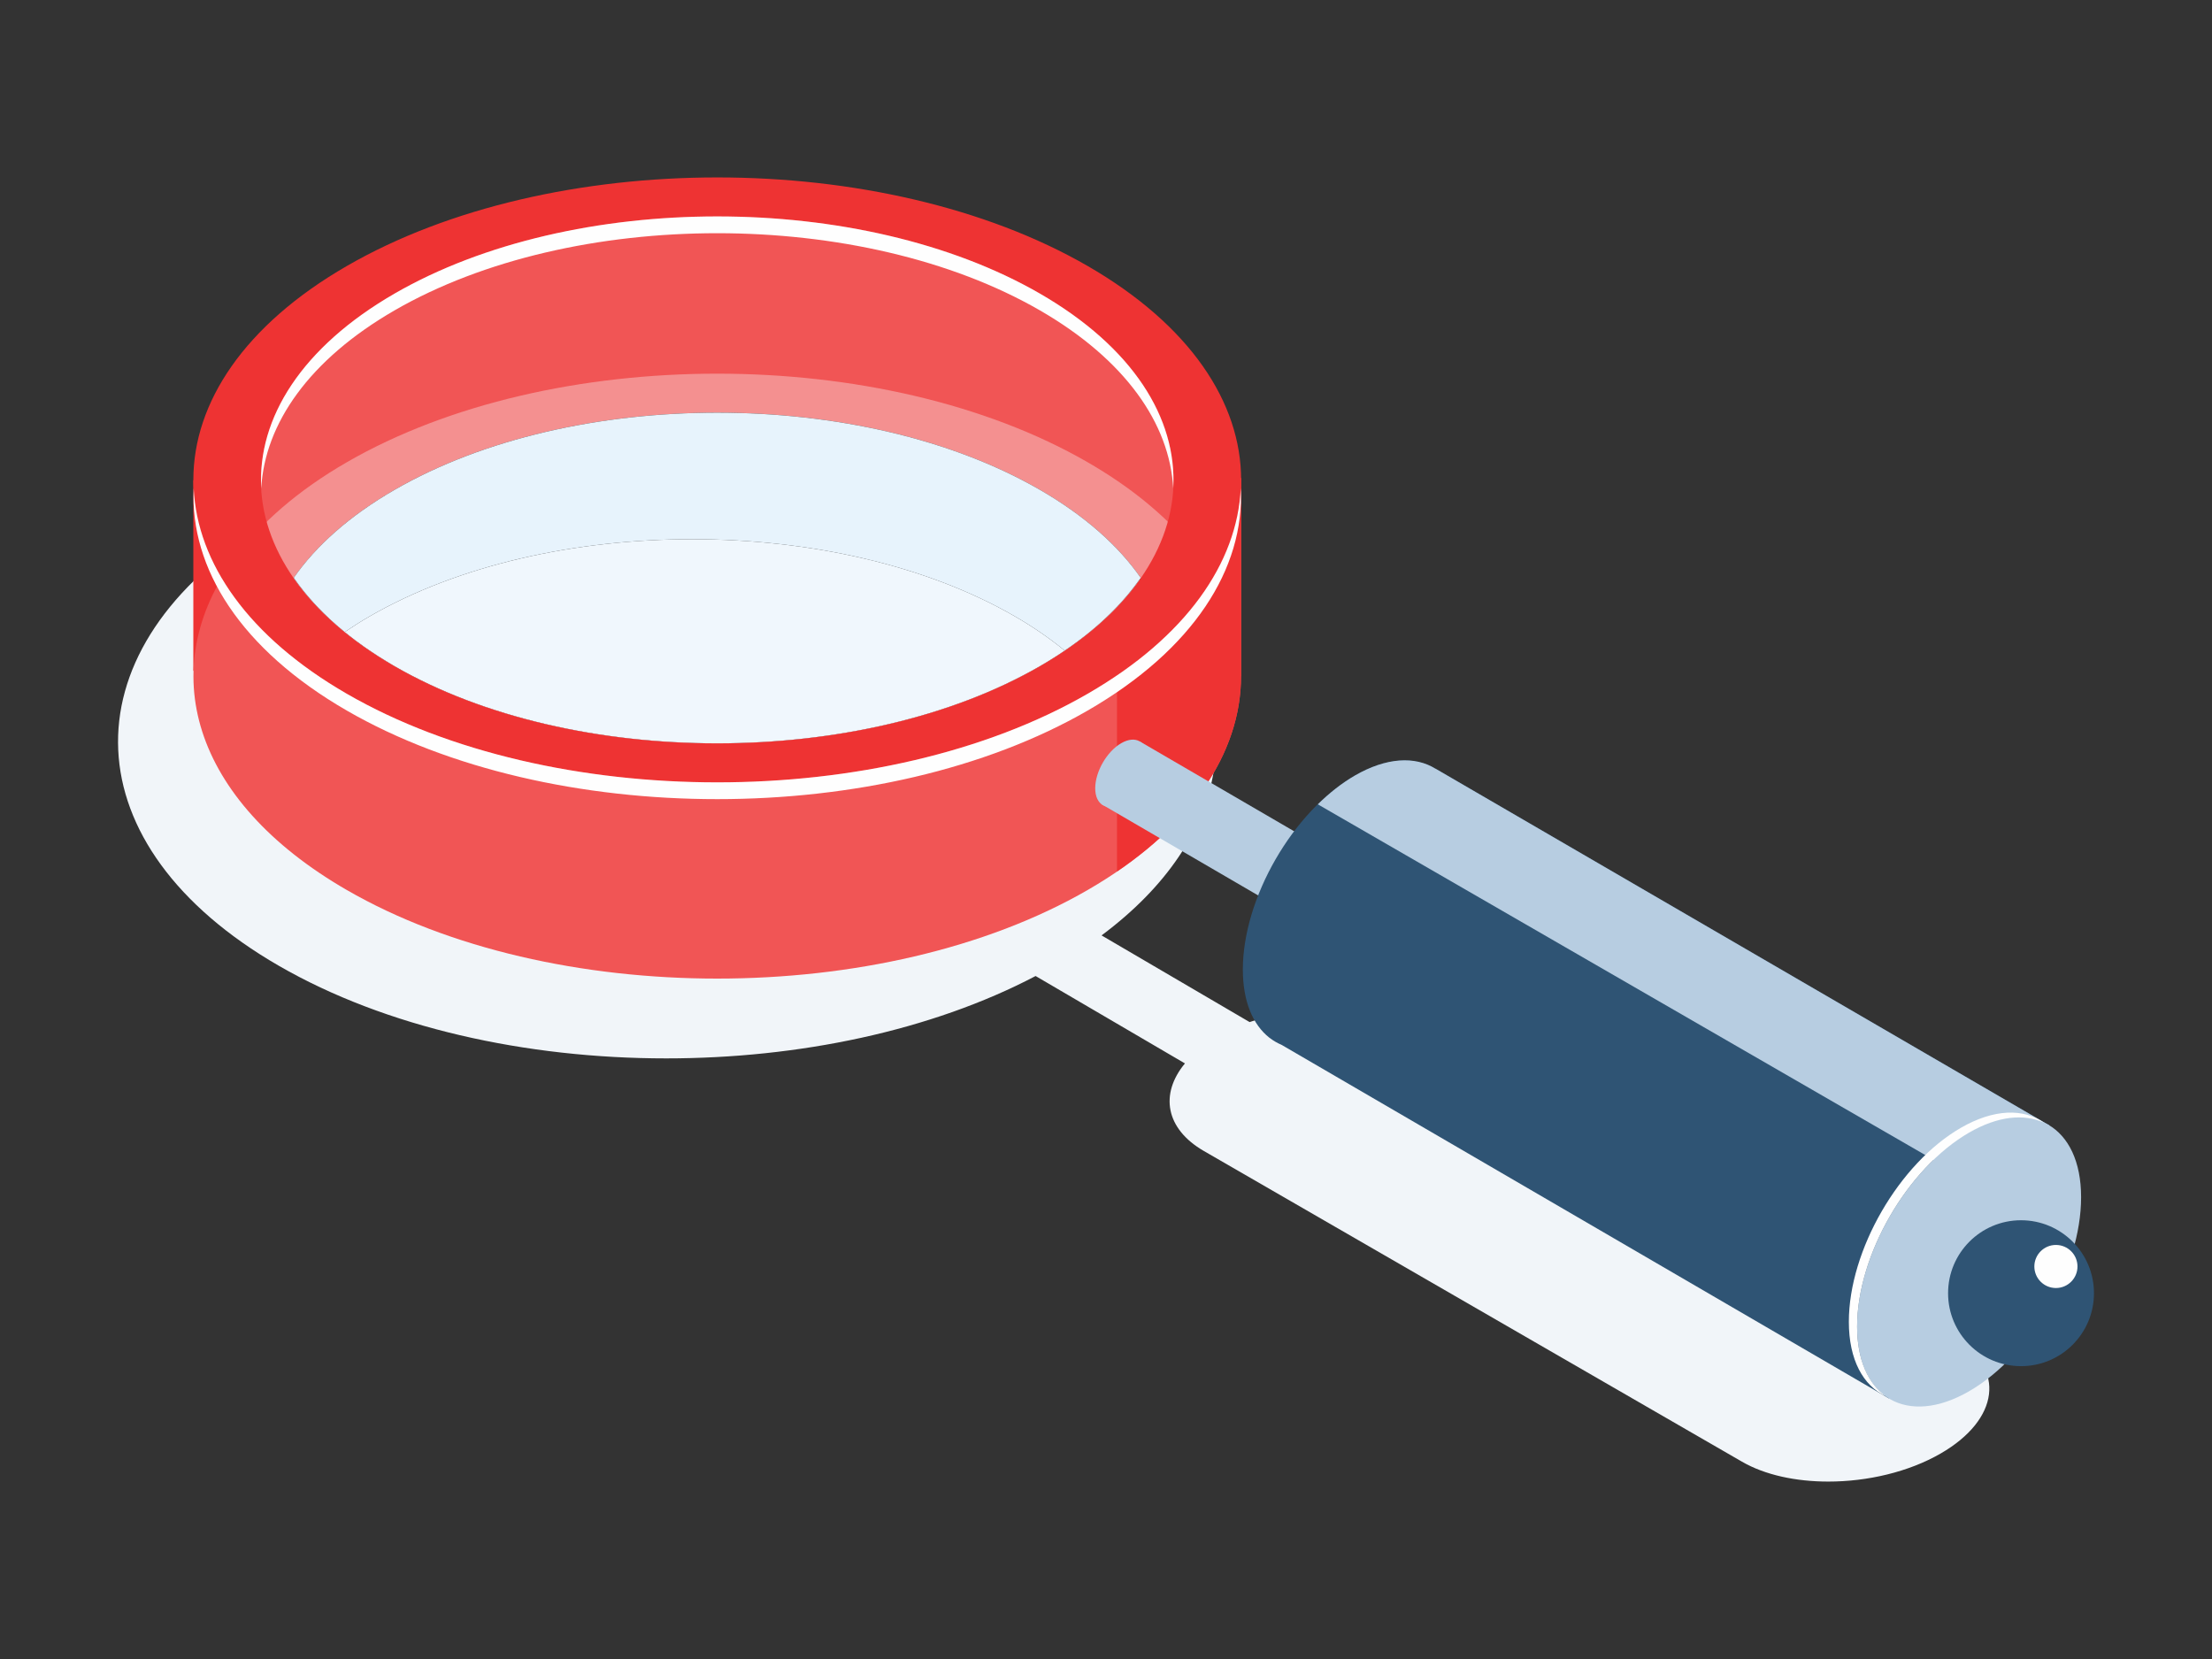 <?xml version="1.0" encoding="UTF-8"?>
<!DOCTYPE svg PUBLIC "-//W3C//DTD SVG 1.1//EN" "http://www.w3.org/Graphics/SVG/1.1/DTD/svg11.dtd">
<!-- Creator: CorelDRAW 2019 (64-Bit) -->
<svg xmlns="http://www.w3.org/2000/svg" xml:space="preserve" width="800px" height="600px" version="1.1" style="shape-rendering:geometricPrecision; text-rendering:geometricPrecision; image-rendering:optimizeQuality; fill-rule:evenodd; clip-rule:evenodd"
viewBox="0 0 800 600"
 xmlns:xlink="http://www.w3.org/1999/xlink">
 <rect x="0" y="0" width="800" height="600" fill="#333333" stroke="none"/>
 <defs>
  <style type="text/css">
   <![CDATA[
    .fil11 {fill:#FEFEFE;fill-rule:nonzero}
    .fil4 {fill:#F0F7FD;fill-rule:nonzero}
    .fil6 {fill:#E7F3FC;fill-rule:nonzero}
    .fil7 {fill:#CFE0F2;fill-rule:nonzero}
    .fil5 {fill:#BDCDE5;fill-rule:nonzero}
    .fil9 {fill:#85529B;fill-rule:nonzero}
    .fil10 {fill:#2F5474;fill-rule:nonzero}
    .fil8 {fill:#B7CDE1;fill-rule:nonzero}
    .fil2 {fill:#EE3333;fill-rule:nonzero}
    .fil1 {fill:#F15555;fill-rule:nonzero}
    .fil0 {fill:#F1F5F9;fill-rule:nonzero}
    .fil3 {fill:#F49090;fill-rule:nonzero}
   ]]>
  </style>
 </defs>
 <g id="Слой_x0020_1">
  <g id="_2621797317776">
   <path class="fil0" d="M661.23 535.83c14.13,0 29.01,-3.44 40.65,-10.16 21.26,-12.27 23.57,-30.85 5.16,-41.48l-194.61 -112.35c-8.34,-4.81 -19.47,-7.17 -31.14,-7.17 -9.86,0 -20.1,1.69 -29.35,4.98l-53.55 -31.35c47.3,-35.24 54.1,-82.73 20.42,-121.51 -0.33,0.33 -0.67,0.64 -1.01,0.96 -0.9,-1.78 -1.89,-3.55 -2.98,-5.31 -0.88,-0.91 -1.78,-1.82 -2.71,-2.72 -8.04,11.35 -20.05,22 -36.01,31.22 -32.23,18.6 -74.47,27.9 -116.71,27.9 -42.23,0 -84.47,-9.3 -116.7,-27.9l0 0c-0.31,-0.18 -0.62,-0.37 -0.93,-0.55l0 0c-0.05,-0.03 -0.1,-0.06 -0.15,-0.08 0,-0.01 -0.01,-0.01 -0.01,-0.01 -0.05,-0.03 -0.09,-0.05 -0.13,-0.08 -0.01,-0.01 -0.03,-0.02 -0.05,-0.02 -0.03,-0.02 -0.06,-0.04 -0.09,-0.06 -0.02,-0.02 -0.05,-0.03 -0.07,-0.04 -0.02,-0.01 -0.04,-0.03 -0.06,-0.04 -0.04,-0.02 -0.07,-0.04 -0.1,-0.06 -0.01,-0.01 -0.02,-0.01 -0.03,-0.02 -15.47,-9.18 -27.09,-19.72 -34.87,-30.94 -1.97,2.84 -3.7,5.73 -5.18,8.65 -5.68,-5.08 -12.99,-9.07 -16.02,-15.91 2.41,-3.29 5.12,-6.53 8.11,-9.7l-0.03 -0.17c-69.66,45.02 -67.11,114.14 7.74,157.36 38.72,22.35 89.42,33.51 140.13,33.51 47.87,0 95.74,-9.94 133.59,-29.79l54.01 31.61c-9.12,10.99 -7.1,23.62 6.87,31.69l194.61 112.36c8.34,4.82 19.51,7.18 31.2,7.18z"/>
   <path class="fil1" d="M426.91 215.73l-25.19 -32.83 -76.45 -35.53 -65.88 -5.85 -77.13 9.45 -53.52 27.65 -34.18 21.82 -6.14 -35.53 11.54 -40.93c0,0 29.23,-19.34 31.03,-21.13 1.8,-1.8 68.35,-25.64 68.35,-25.64l66.57 -4.49 53.51 6.74 54.42 16.19 35.97 25.18 26.99 34.18 3.04 42.73 -12.93 17.99z"/>
   <polygon class="fil2" points="69.92,173.56 69.92,242.71 88.42,212.73 "/>
   <path class="fil3" d="M376.1 177.15c-64.46,-37.21 -168.95,-37.21 -233.4,0.01 -20.28,11.7 -34.16,25.69 -41.68,40.53 -5.68,-5.08 -12.99,-9.07 -16.02,-15.91 9.23,-12.57 22.68,-24.36 40.42,-34.6 74,-42.72 193.96,-42.72 267.95,0 16.2,9.34 28.84,19.97 37.95,31.3 -2.98,6.97 -7.5,13.71 -13.52,19.27 -7.51,-14.86 -21.4,-28.88 -41.7,-40.6z"/>
   <path class="fil4" d="M259.39 268.84c42.24,0 84.48,-9.3 116.71,-27.9 6.51,-3.77 12.35,-7.77 17.53,-11.96 -2.68,2.16 -5.54,4.27 -8.57,6.32 -5.3,-4.34 -11.27,-8.5 -18,-12.38 -32.23,-18.61 -74.46,-27.91 -116.7,-27.91 -42.24,0 -84.47,9.3 -116.7,27.91 -3.17,1.83 -6.14,3.73 -9,5.67 4.87,3.98 10.34,7.79 16.41,11.39 0.01,0.01 0.02,0.01 0.03,0.02 0.03,0.02 0.07,0.04 0.1,0.06 0.02,0.01 0.04,0.03 0.06,0.04 0.03,0.01 0.05,0.02 0.07,0.04 0.03,0.02 0.06,0.04 0.09,0.06 0.02,0 0.04,0.01 0.05,0.02 0.04,0.03 0.08,0.05 0.13,0.08 0,0 0.01,0 0.01,0.01 0.05,0.02 0.1,0.05 0.15,0.08l0 0c0.31,0.18 0.62,0.37 0.93,0.55l0 0c32.23,18.6 74.47,27.9 116.7,27.9zm152.72 -59.12c0.16,-0.23 0.32,-0.46 0.48,-0.69 0,0 -0.01,-0.01 -0.01,-0.01 -0.16,0.23 -0.32,0.46 -0.48,0.69 0,0 0.01,0 0.01,0.01z"/>
   <path class="fil5" d="M259.39 268.84c42.24,0 84.48,-9.3 116.71,-27.9 15.96,-9.22 27.97,-19.87 36.01,-31.22 0,-0.01 -0.01,-0.01 -0.01,-0.01 -4.77,6.72 -10.92,13.19 -18.47,19.27 -5.18,4.19 -11.02,8.19 -17.53,11.96 -32.23,18.6 -74.47,27.9 -116.71,27.9 -42.23,0 -84.47,-9.3 -116.7,-27.9l0 0c32.23,18.6 74.47,27.9 116.7,27.9zm-117.63 -28.45l0 0 0 0zm-0.15 -0.08c0,-0.01 -0.01,-0.01 -0.01,-0.01 0,0 0.01,0 0.01,0.01zm-0.14 -0.09c-0.01,-0.01 -0.03,-0.02 -0.05,-0.02 0.02,0 0.04,0.01 0.05,0.02zm-0.14 -0.08c-0.02,-0.02 -0.04,-0.03 -0.07,-0.04 0.02,0.01 0.05,0.02 0.07,0.04zm-0.13 -0.08c-0.03,-0.02 -0.07,-0.04 -0.1,-0.06 0.03,0.02 0.06,0.04 0.1,0.06zm-0.13 -0.08c-6.07,-3.6 -11.54,-7.41 -16.41,-11.39 0,0 0,0 -0.01,0 -7.57,-6.16 -13.72,-12.73 -18.45,-19.55l0 0c7.78,11.22 19.4,21.76 34.87,30.94z"/>
   <path class="fil6" d="M385.06 235.3c3.03,-2.05 5.89,-4.16 8.57,-6.32 7.52,-6.09 13.65,-12.58 18.42,-19.32 0.02,0.01 0.03,0.03 0.05,0.05 0.16,-0.23 0.32,-0.46 0.48,-0.69 -8.05,-11.6 -20.21,-22.47 -36.48,-31.87 -32.23,-18.6 -74.47,-27.9 -116.7,-27.9 -42.24,0 -84.47,9.3 -116.7,27.91 -16.25,9.38 -28.4,20.23 -36.45,31.8 4.71,6.85 10.84,13.44 18.41,19.63 2.86,-1.94 5.83,-3.84 9,-5.67 32.23,-18.61 74.46,-27.91 116.7,-27.91 42.24,0 84.47,9.3 116.7,27.91 6.73,3.88 12.7,8.04 18,12.38z"/>
   <path class="fil7" d="M393.63 228.98c7.55,-6.08 13.7,-12.55 18.47,-19.27 -0.02,-0.02 -0.03,-0.04 -0.05,-0.05 -4.77,6.74 -10.9,13.23 -18.42,19.32zm-268.98 -0.39c0.01,0 0.01,0 0.01,0 -7.57,-6.19 -13.7,-12.78 -18.41,-19.63 -0.01,0.03 -0.03,0.05 -0.05,0.08 4.73,6.82 10.88,13.39 18.45,19.55z"/>
   <path class="fil1" d="M85 201.78c1.29,2.91 3.37,5.29 5.75,7.47l0.06 -0.72 17.09 10.19 20.99 19.49 29.08 12.9 40.18 14.39 35.67 8.39 49.18 2.1 31.77 -3.3 62.96 -16.48 41.04 -36.28c-0.34,-0.73 -0.61,-1.46 -0.97,-2.18 6.02,-5.56 10.54,-12.3 13.52,-19.27 1.11,1.39 2.16,2.78 3.16,4.18l14.39 -29.96 0 71.83 -0.03 -0.06c0.02,28.01 -18.44,56.04 -55.47,77.41 -73.99,42.72 -193.96,42.72 -267.95,0 -56.25,-32.47 -69.69,-80.28 -40.42,-120.1z"/>
   <path class="fil2" d="M403.97 233.01l14.8 -13.08c-0.34,-0.73 -0.61,-1.46 -0.97,-2.18 6.02,-5.56 10.54,-12.3 13.52,-19.27 1.11,1.39 2.16,2.78 3.16,4.18l14.39 -29.96 0 71.83 -0.03 -0.06c0.02,25.18 -14.96,50.35 -44.87,70.72l0 -82.18z"/>
   <path class="fil2" d="M142.69 240.94c64.46,37.21 168.95,37.21 233.41,0 64.45,-37.22 64.45,-97.55 0,-134.76 -64.46,-37.21 -168.95,-37.21 -233.4,0 -64.46,37.21 -64.46,97.55 -0.01,134.76zm-17.27 -144.73c74,-42.72 193.96,-42.72 267.95,-0.01 74,42.73 74,111.99 0,154.71 -73.99,42.72 -193.96,42.72 -267.95,0 -73.99,-42.72 -73.99,-111.98 0,-154.7z"/>
   <polygon class="fil8" points="517.3,329.31 412.29,268.19 398.33,290.82 503.82,352.26 "/>
   <path class="fil9" d="M501.15 346.21c0,6.01 4.22,8.44 9.41,5.44 5.2,-3 9.42,-10.3 9.42,-16.31 0,-6 -4.22,-8.43 -9.42,-5.43 -5.19,3 -9.41,10.3 -9.41,16.3z"/>
   <path class="fil9" d="M501.15 346.21c0,6.01 4.22,8.44 9.41,5.44 5.2,-3 9.42,-10.3 9.42,-16.31 0,-6 -4.22,-8.43 -9.42,-5.43 -5.19,3 -9.41,10.3 -9.41,16.3z"/>
   <path class="fil8" d="M396.1 285.09c0,6 4.21,8.43 9.42,5.43 5.19,-3 9.41,-10.3 9.41,-16.3 0,-6.01 -4.22,-8.44 -9.41,-5.44 -5.21,3 -9.42,10.3 -9.42,16.31z"/>
   <path class="fil10" d="M449.49 350.65c0,-25.83 18.13,-57.24 40.51,-70.16 11.45,-6.61 21.76,-7.06 29.13,-2.49l0.02 -0.02 222.02 129.03 -58.02 98.75 -219.68 -127.89c-1.51,-0.64 -2.92,-1.46 -4.22,-2.46l-0.18 -0.11 0 -0.01c-5.97,-4.7 -9.58,-13.14 -9.58,-24.64z"/>
   <path class="fil8" d="M725.1 434.36l-248.5 -143.47c4.2,-4.12 8.7,-7.68 13.4,-10.4 11.45,-6.61 21.76,-7.06 29.13,-2.49l0.02 -0.02 222.02 129.03 -16.07 27.35z"/>
   <path class="fil8" d="M671.65 479.78c0,25.83 18.14,36.29 40.51,23.38 22.36,-12.92 40.5,-44.32 40.5,-70.16 0,-25.83 -18.14,-36.3 -40.5,-23.38 -22.37,12.92 -40.51,44.32 -40.51,70.16z"/>
   <path class="fil10" d="M704.55 467.71c0,14.57 11.81,26.38 26.38,26.38 14.57,0 26.38,-11.81 26.38,-26.38 0,-14.57 -11.81,-26.39 -26.38,-26.39 -14.57,0 -26.38,11.82 -26.38,26.39z"/>
   <path class="fil11" d="M735.75 458.04c0,4.3 3.5,7.79 7.8,7.79 4.3,0 7.8,-3.49 7.8,-7.79 0,-4.3 -3.5,-7.79 -7.8,-7.79 -4.3,0 -7.8,3.49 -7.8,7.79z"/>
   <path class="fil11" d="M709.17 407.89c11.97,-6.91 22.7,-7.07 30.11,-1.82 -7.19,-3.36 -16.68,-2.48 -27.12,3.55 -22.37,12.92 -40.51,44.32 -40.51,70.16 0,12 3.96,20.64 10.4,25.2 -8.2,-3.82 -13.39,-13.17 -13.39,-26.94 0,-25.83 18.14,-57.24 40.51,-70.15z"/>
   <path class="fil11" d="M142.7 106.18c64.45,-37.21 168.94,-37.21 233.4,0 33.56,19.38 49.6,45.03 48.21,70.41 -1.28,-23.36 -17.33,-46.51 -48.21,-64.34 -64.46,-37.21 -168.95,-37.21 -233.4,0 -30.89,17.84 -46.93,40.98 -48.22,64.35 -1.39,-25.39 14.66,-51.04 48.22,-70.42z"/>
   <path class="fil11" d="M125.42 250.91c73.99,42.72 193.96,42.72 267.95,0 35.66,-20.59 54.08,-47.34 55.37,-74.32 1.39,29 -17.04,58.26 -55.37,80.39 -73.99,42.72 -193.96,42.72 -267.95,0 -38.33,-22.13 -56.75,-51.39 -55.37,-80.38 1.29,26.97 19.71,53.72 55.37,74.31z"/>
  </g>
 </g>
</svg>
